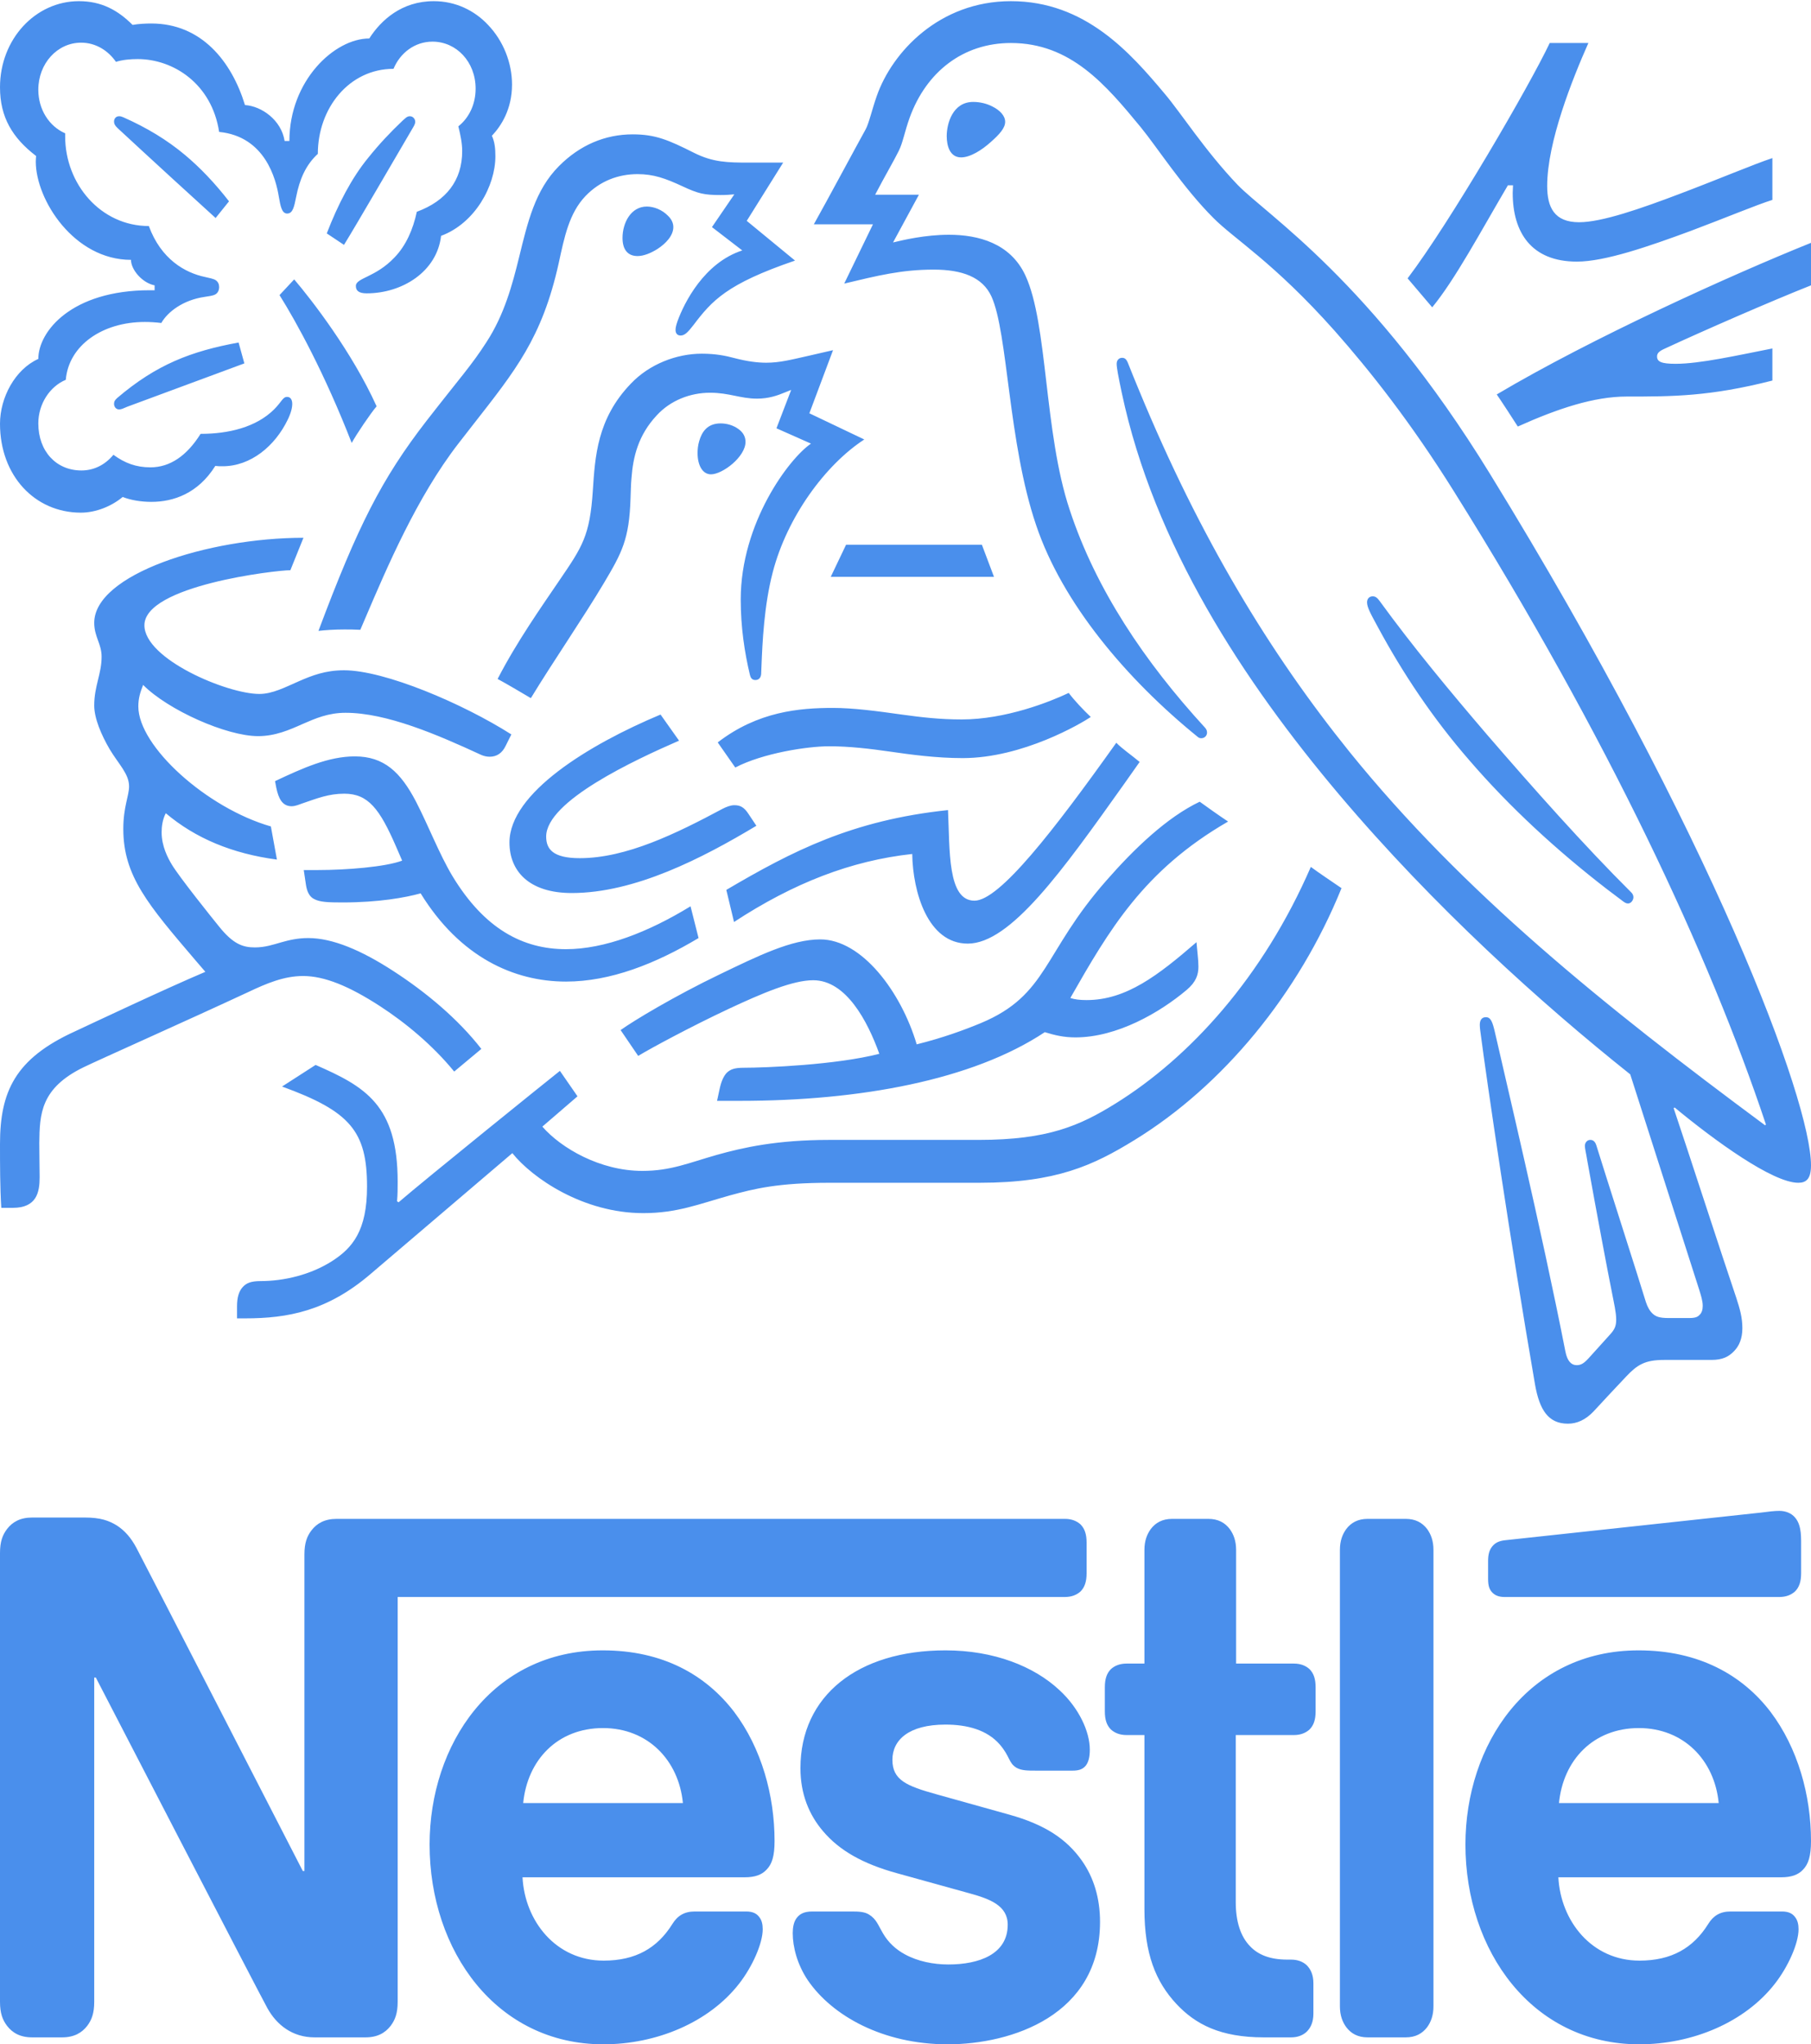 <?xml version="1.0" encoding="UTF-8"?> <svg xmlns="http://www.w3.org/2000/svg" width="70" height="79" viewBox="0 0 70 79" fill="none"><path d="M41.371 38.566C42.864 35.953 44.199 33.635 47.469 31.748C47.124 31.52 46.631 31.169 46.372 30.981C45.099 31.588 43.839 32.799 42.766 34.025C40.297 36.829 40.519 38.446 37.914 39.536C37.26 39.806 36.458 40.102 35.433 40.358C34.828 38.323 33.31 36.302 31.704 36.302C30.593 36.302 29.309 36.936 27.827 37.649C26.086 38.485 24.494 39.442 23.988 39.806L24.667 40.804C25.186 40.492 26.679 39.685 28.173 38.983C29.469 38.378 30.641 37.88 31.433 37.88C32.703 37.88 33.532 39.455 33.988 40.723C32.322 41.153 29.58 41.262 28.754 41.262C28.372 41.262 28.235 41.328 28.099 41.449C27.976 41.572 27.877 41.787 27.815 42.083L27.716 42.541H28.605C33.222 42.541 37.58 41.747 40.384 39.887C40.778 40.008 41.124 40.089 41.568 40.089C43.174 40.089 44.828 39.132 45.865 38.257C46.235 37.946 46.322 37.663 46.322 37.353C46.322 37.206 46.309 37.07 46.297 36.936L46.247 36.41C44.766 37.691 43.532 38.647 42 38.647C41.729 38.647 41.532 38.621 41.371 38.566ZM50.667 33.501C48.816 37.759 46 40.856 43.111 42.649C41.741 43.498 40.507 44.05 37.839 44.05H32.074C30.012 44.05 28.717 44.347 27.704 44.63C26.617 44.939 25.926 45.248 24.828 45.248C23.198 45.248 21.692 44.373 20.963 43.537L22.322 42.366L21.642 41.383C21.248 41.692 16.42 45.586 15.407 46.461L15.347 46.422C15.371 46.152 15.371 45.909 15.371 45.667C15.371 42.703 14.111 41.988 12.199 41.153L10.902 41.988C13.531 42.945 14.187 43.713 14.187 45.856C14.187 47.554 13.63 48.227 12.828 48.738C12 49.265 10.975 49.506 10.074 49.506C9.692 49.506 9.519 49.587 9.383 49.736C9.234 49.897 9.162 50.14 9.162 50.476V50.947H9.469C11.124 50.947 12.655 50.666 14.334 49.223L19.803 44.562C20.581 45.531 22.544 46.88 24.864 46.88C26.173 46.88 27.013 46.529 28.223 46.192C29.162 45.935 30.074 45.707 32.074 45.707H37.865C40.828 45.707 42.259 45.033 43.839 44.064C47.272 41.962 50.199 38.404 51.853 34.322C51.421 34.025 51.013 33.756 50.667 33.501ZM27.742 28.69C29.297 27.491 30.902 27.357 32.199 27.357C32.977 27.357 33.889 27.477 34.852 27.613C35.63 27.721 36.334 27.802 37.174 27.802C38.864 27.802 40.569 27.128 41.309 26.777C41.519 27.06 41.877 27.438 42.161 27.707C41.803 27.949 39.532 29.296 37.21 29.296C36.185 29.296 35.21 29.162 34.372 29.041C33.63 28.934 32.828 28.839 32.05 28.839C31.198 28.839 29.481 29.107 28.42 29.66L27.742 28.69ZM9.976 28.447C10.643 28.447 11.186 28.206 11.704 27.975C12.199 27.76 12.691 27.545 13.359 27.545C14.939 27.545 16.889 28.381 18.605 29.175C18.703 29.217 18.816 29.243 18.927 29.243C19.198 29.243 19.409 29.107 19.544 28.824L19.765 28.381C17.877 27.181 14.864 25.902 13.296 25.902C12.581 25.902 12.062 26.104 11.568 26.319C11.013 26.562 10.531 26.817 10.024 26.817C8.778 26.817 5.582 25.47 5.582 24.163C5.582 22.627 10.667 22.035 11.224 22.035L11.729 20.782C8.038 20.782 3.642 22.197 3.642 24.068C3.642 24.608 3.927 24.878 3.927 25.376C3.927 26.049 3.642 26.508 3.642 27.262C3.642 27.76 3.914 28.394 4.235 28.947C4.581 29.526 4.989 29.903 4.989 30.388C4.989 30.752 4.766 31.182 4.766 32.031C4.766 33.85 5.717 34.956 7.568 37.125L7.938 37.555C6.408 38.202 3.556 39.549 2.89 39.86C0.581 40.911 0 42.19 0 44.211C0 44.994 2.13794e-06 45.882 0.05 46.676H0.494C1.421 46.676 1.532 46.071 1.532 45.492C1.532 45.101 1.519 44.656 1.519 44.171C1.532 43.052 1.568 42.056 3.222 41.247C3.889 40.924 7.162 39.47 9.594 38.338C10.309 38 10.975 37.717 11.716 37.717C12.543 37.717 13.493 38.108 14.679 38.876C15.678 39.523 16.73 40.398 17.556 41.409L18.605 40.534C17.704 39.374 16.458 38.338 15.21 37.529C13.964 36.719 12.852 36.25 11.914 36.25C11.507 36.25 11.174 36.329 10.889 36.41C10.557 36.504 10.247 36.612 9.853 36.612C9.395 36.612 9.013 36.491 8.456 35.791C8.247 35.535 6.914 33.876 6.631 33.393C6.494 33.163 6.247 32.705 6.247 32.165C6.247 31.937 6.283 31.667 6.408 31.426C7.556 32.395 8.975 32.988 10.704 33.218L10.47 31.937C7.988 31.224 5.347 28.839 5.347 27.302C5.347 26.979 5.421 26.751 5.532 26.468C6.494 27.438 8.754 28.447 9.976 28.447ZM32.111 22.291H38.42L37.952 21.05H32.703L32.111 22.291ZM64.334 13.479C65.815 12.791 68.47 11.633 70 11.027V9.384C66.927 10.621 61.532 13.06 57.853 15.243C57.952 15.379 58.593 16.362 58.667 16.483C60.223 15.783 61.618 15.324 62.876 15.324C64.641 15.324 66.086 15.324 68.507 14.706V13.466C67.148 13.734 65.704 14.059 64.766 14.059C64.211 14.059 64.05 13.977 64.05 13.775C64.05 13.653 64.124 13.574 64.334 13.479ZM61.037 8.588C60.074 8.588 59.803 8.008 59.803 7.186C59.803 5.488 60.778 3.051 61.395 1.662H59.901C59.124 3.305 56.062 8.574 54.408 10.757L55.359 11.876C56.247 10.797 57.222 8.965 58.285 7.16H58.482C58.482 7.254 58.47 7.361 58.47 7.456C58.47 8.978 59.186 10.11 60.951 10.11C62.038 10.11 63.741 9.518 65.347 8.925C66.679 8.425 67.901 7.914 68.507 7.725V6.109C67.815 6.337 66.408 6.931 64.951 7.482C63.421 8.063 61.914 8.588 61.037 8.588ZM28.372 35.629L28.074 34.389C30.617 32.894 32.939 31.694 36.643 31.305C36.716 32.854 36.617 34.806 37.666 34.806C38.631 34.806 40.73 32.099 43.148 28.703C43.371 28.934 43.729 29.175 44.05 29.445L43.433 30.32C41.075 33.635 39.061 36.465 37.407 36.465C35.865 36.465 35.284 34.484 35.26 33.001C32.902 33.258 30.679 34.12 28.372 35.629ZM26.691 35.023C25.063 36.02 23.371 36.68 21.877 36.68C20.211 36.68 18.73 35.899 17.494 33.865C16.975 33.001 16.569 31.924 16.074 30.967C15.481 29.835 14.84 29.23 13.716 29.23C12.691 29.23 11.692 29.688 10.631 30.186L10.679 30.441C10.766 30.86 10.914 31.156 11.272 31.156C11.433 31.156 11.594 31.075 11.68 31.049C12.273 30.847 12.705 30.671 13.309 30.671C14.235 30.671 14.679 31.264 15.31 32.718L15.544 33.258C14.902 33.501 13.395 33.622 12.273 33.622H11.741L11.827 34.201C11.865 34.442 11.952 34.646 12.137 34.74C12.358 34.861 12.679 34.874 13.236 34.874C14.643 34.874 15.666 34.686 16.259 34.523C17.779 36.989 19.865 37.932 21.877 37.932C23.594 37.932 25.334 37.246 27.001 36.25L26.691 35.023ZM22.099 34.51C20.432 34.51 19.692 33.648 19.692 32.558C19.692 30.645 22.766 28.771 25.532 27.613L26.247 28.622C24.544 29.364 21.111 30.954 21.111 32.328C21.111 32.812 21.371 33.163 22.408 33.163C24.211 33.163 26.149 32.207 27.939 31.25C28.074 31.182 28.235 31.116 28.384 31.116C28.617 31.116 28.766 31.196 28.939 31.465L29.236 31.911C27.149 33.163 24.544 34.51 22.099 34.51ZM60.259 69.677C60.42 68.019 61.582 66.779 63.347 66.779C65.075 66.779 66.273 68.019 66.432 69.677H60.259ZM63.334 63.776C59.049 63.776 56.643 67.426 56.643 71.28C56.643 75.389 59.222 79 63.359 79C65.421 79 67.445 78.151 68.605 76.657C69.112 76.01 69.519 75.106 69.519 74.553C69.519 74.365 69.481 74.203 69.383 74.082C69.284 73.948 69.136 73.867 68.876 73.867H66.888C66.494 73.867 66.223 74.029 66.026 74.352C65.445 75.282 64.605 75.766 63.371 75.766C61.519 75.766 60.322 74.231 60.235 72.546H68.852C69.234 72.546 69.507 72.452 69.692 72.25C69.901 72.035 70 71.724 70 71.144C70 69.381 69.493 67.549 68.432 66.147C67.347 64.732 65.668 63.776 63.334 63.776ZM68.778 61.714C69.037 61.714 69.234 61.633 69.383 61.499C69.544 61.337 69.618 61.121 69.618 60.797V59.544C69.618 59.059 69.531 58.816 69.383 58.643C69.248 58.48 69.025 58.386 68.778 58.386C68.581 58.386 68.384 58.412 68.05 58.454L58.199 59.518C57.914 59.544 57.779 59.639 57.68 59.759C57.568 59.895 57.519 60.071 57.519 60.312V61.014C57.519 61.282 57.568 61.404 57.654 61.512C57.767 61.646 57.927 61.714 58.149 61.714H68.778ZM26.963 17.507C26.963 17.373 26.977 17.211 27.025 17.049C27.124 16.7 27.334 16.362 27.853 16.362C28.086 16.362 28.346 16.43 28.557 16.59C28.742 16.726 28.816 16.901 28.816 17.075C28.816 17.656 27.926 18.33 27.481 18.33C27.162 18.33 26.963 17.992 26.963 17.507ZM24.062 9.195C24.062 8.614 24.384 7.982 25.001 7.982C25.272 7.982 25.594 8.103 25.827 8.346C25.964 8.48 26.026 8.629 26.026 8.776C26.026 9.101 25.741 9.41 25.407 9.625C25.149 9.787 24.876 9.895 24.643 9.895C24.259 9.895 24.062 9.638 24.062 9.195ZM36.593 5.26C36.593 4.788 36.816 3.939 37.618 3.939C37.889 3.939 38.149 4.007 38.358 4.115C38.655 4.262 38.852 4.479 38.852 4.707C38.852 4.95 38.631 5.192 38.297 5.488C37.952 5.799 37.507 6.082 37.148 6.082C36.716 6.082 36.593 5.637 36.593 5.26ZM4.927 15.715C4.766 15.783 4.691 15.822 4.605 15.822C4.47 15.822 4.408 15.702 4.408 15.607C4.408 15.513 4.444 15.458 4.531 15.379C6.05 14.085 7.383 13.574 9.222 13.236L9.445 14.043L4.927 15.715ZM13.296 9.463L12.631 9.02C13.061 7.901 13.594 6.877 14.223 6.109C14.667 5.556 15.087 5.113 15.556 4.667C15.666 4.573 15.729 4.492 15.841 4.492C15.964 4.492 16.05 4.6 16.05 4.707C16.05 4.762 16.024 4.828 15.976 4.909C15.224 6.19 13.755 8.723 13.296 9.463ZM4.545 4.95C4.432 4.843 4.408 4.775 4.408 4.694C4.408 4.6 4.47 4.492 4.605 4.492C4.655 4.492 4.704 4.505 4.766 4.532C5.68 4.937 6.458 5.409 7.15 5.988C7.729 6.473 8.297 7.065 8.852 7.78L8.334 8.425C7.692 7.846 5.618 5.946 4.545 4.95ZM13.594 17.117C13.779 16.779 14.334 15.958 14.557 15.702C13.606 13.6 12.05 11.593 11.371 10.797L10.804 11.404C11.457 12.442 12.557 14.449 13.594 17.117ZM20.223 69.677C20.384 68.019 21.544 66.779 23.309 66.779C25.037 66.779 26.235 68.019 26.396 69.677H20.223ZM53.322 23.219C53.234 23.099 53.162 23.044 53.061 23.044C52.914 23.044 52.84 23.153 52.84 23.274C52.84 23.463 52.963 23.691 53.272 24.257C54.211 25.996 55.371 27.747 56.802 29.39C58.346 31.182 60.161 32.854 62.099 34.35L62.703 34.806C62.79 34.874 62.852 34.914 62.926 34.914C63.049 34.914 63.136 34.78 63.136 34.672C63.136 34.605 63.111 34.538 63.037 34.471C61.236 32.678 59.296 30.496 57.481 28.394C56.062 26.736 54.605 24.985 53.322 23.219ZM21.642 22.399C20.939 23.436 19.976 24.797 19.234 26.238C19.469 26.359 20.247 26.817 20.519 26.979C21.371 25.578 22.557 23.853 23.334 22.546C24.038 21.361 24.322 20.848 24.372 19.258C24.384 18.99 24.384 18.733 24.408 18.479C24.47 17.656 24.667 16.82 25.383 16.053C25.914 15.473 26.679 15.177 27.445 15.177C28.187 15.177 28.617 15.405 29.26 15.405C29.716 15.405 30.05 15.285 30.346 15.162L30.581 15.068L30.012 16.551L31.347 17.143C30.494 17.722 28.631 20.216 28.631 23.167C28.631 24.231 28.778 25.213 28.989 26.091C29.013 26.185 29.061 26.279 29.198 26.279C29.322 26.279 29.409 26.198 29.421 26.049L29.433 25.74C29.469 24.836 29.532 23.408 29.865 22.129C30.42 19.973 31.914 17.952 33.407 16.983L31.284 15.971L32.199 13.532L31.198 13.762C30.593 13.896 30.149 14.017 29.618 14.017C29.272 14.017 28.876 13.964 28.408 13.843C28.05 13.747 27.668 13.668 27.124 13.668C26.149 13.668 25.099 14.072 24.384 14.826C23.075 16.186 23.001 17.656 22.914 18.962C22.802 20.701 22.506 21.131 21.642 22.399ZM18.802 13.223C18.223 14.124 17.803 14.57 16.482 16.268C14.742 18.518 13.827 20.337 12.309 24.38C12.557 24.351 12.914 24.325 13.309 24.325C13.507 24.325 13.668 24.325 13.927 24.338L14.111 23.908C14.963 21.914 16.111 19.218 17.716 17.143L18.271 16.43C19.927 14.313 20.951 13.06 21.594 10.178C21.815 9.154 22 8.237 22.631 7.576C23.198 6.984 23.914 6.729 24.643 6.729C25.26 6.729 25.716 6.89 26.384 7.201C26.989 7.482 27.21 7.537 27.853 7.537C28.074 7.537 28.235 7.524 28.384 7.51L27.519 8.776L28.691 9.678C27.222 10.152 26.444 11.7 26.187 12.415C26.137 12.562 26.112 12.657 26.112 12.751C26.112 12.859 26.161 12.966 26.309 12.966C26.47 12.966 26.593 12.832 26.804 12.562C27.519 11.619 28.086 10.972 30.73 10.07L28.864 8.535L30.271 6.284H28.951C28.112 6.284 27.556 6.271 26.828 5.907C25.839 5.409 25.334 5.192 24.456 5.192C23.383 5.192 22.408 5.611 21.606 6.418C20.679 7.348 20.396 8.588 20.062 9.95C19.803 11.001 19.495 12.159 18.802 13.223ZM51.791 77.53C51.791 77.881 51.889 78.138 52.038 78.34C52.223 78.583 52.482 78.732 52.864 78.732H54.334C54.716 78.732 54.975 78.583 55.162 78.34C55.309 78.138 55.407 77.881 55.407 77.53V59.895C55.407 59.544 55.309 59.29 55.162 59.086C54.975 58.844 54.716 58.695 54.334 58.695H52.864C52.482 58.695 52.223 58.844 52.038 59.086C51.889 59.29 51.791 59.544 51.791 59.895V77.53ZM44.235 64.287H43.544C43.284 64.287 43.087 64.368 42.939 64.502C42.778 64.664 42.705 64.881 42.705 65.204V66.134C42.705 66.457 42.778 66.672 42.939 66.834C43.087 66.968 43.284 67.049 43.544 67.049H44.235V73.772C44.235 75.497 44.667 76.576 45.469 77.438C46.211 78.232 47.174 78.732 48.852 78.732H49.901C50.161 78.732 50.358 78.651 50.507 78.515C50.667 78.353 50.766 78.138 50.766 77.815V76.642C50.766 76.319 50.667 76.104 50.507 75.942C50.358 75.806 50.161 75.727 49.901 75.727H49.755C49.087 75.727 48.629 75.538 48.322 75.214C47.952 74.838 47.765 74.257 47.765 73.503V67.049H50.014C50.271 67.049 50.47 66.968 50.617 66.834C50.778 66.672 50.852 66.457 50.852 66.134V65.204C50.852 64.881 50.778 64.664 50.617 64.502C50.47 64.368 50.271 64.287 50.014 64.287H47.779V59.895C47.779 59.544 47.68 59.29 47.532 59.086C47.347 58.844 47.087 58.695 46.703 58.695H45.309C44.926 58.695 44.667 58.844 44.482 59.086C44.334 59.29 44.235 59.544 44.235 59.895V64.287ZM15.21 2.66C15.469 2.039 16.038 1.609 16.716 1.609C17.642 1.609 18.384 2.39 18.384 3.428C18.384 4.034 18.125 4.56 17.716 4.882C17.803 5.233 17.865 5.543 17.865 5.839C17.865 6.971 17.248 7.765 16.111 8.184C15.964 8.871 15.692 9.491 15.248 9.95C14.507 10.731 13.755 10.731 13.755 11.053C13.755 11.229 13.865 11.336 14.173 11.336C15.544 11.336 16.889 10.501 17.049 9.114C18.358 8.629 19.148 7.186 19.148 6.041C19.148 5.745 19.124 5.488 19.013 5.247C19.371 4.869 19.791 4.222 19.791 3.266C19.791 2.43 19.457 1.581 18.864 0.962C18.346 0.41 17.618 0.045 16.766 0.045C15.531 0.045 14.729 0.774 14.273 1.487C12.927 1.487 11.186 3.117 11.186 5.448H11.001C10.876 4.641 10.112 4.101 9.469 4.06C8.951 2.364 7.779 0.908 5.851 0.908C5.63 0.908 5.359 0.921 5.124 0.962C4.557 0.396 3.927 0.045 3.049 0.045C1.371 0.045 0 1.513 0 3.373C0 4.532 0.482 5.328 1.395 6.028C1.395 6.028 1.383 6.177 1.383 6.243C1.383 7.725 2.864 10.042 5.063 10.042C5.063 10.419 5.495 10.933 5.976 11.027V11.216H5.791C2.766 11.216 1.481 12.806 1.481 13.87C0.581 14.274 0 15.366 0 16.375C0 18.382 1.347 19.811 3.124 19.811C3.717 19.811 4.322 19.556 4.742 19.205C5.049 19.326 5.445 19.394 5.851 19.394C6.704 19.394 7.654 19.071 8.322 18.005C8.42 18.018 8.506 18.018 8.605 18.018C9.692 18.018 10.631 17.237 11.124 16.213C11.248 15.958 11.296 15.756 11.296 15.607C11.296 15.458 11.236 15.338 11.099 15.338C10.927 15.338 10.902 15.513 10.593 15.822C9.901 16.509 8.84 16.766 7.753 16.766C7.222 17.615 6.569 18.06 5.815 18.06C5.26 18.06 4.828 17.898 4.384 17.575C4.026 18.005 3.58 18.181 3.148 18.181C2.173 18.181 1.481 17.439 1.481 16.362C1.481 15.607 1.926 14.934 2.543 14.677C2.655 13.344 3.964 12.442 5.594 12.442C5.803 12.442 6.014 12.455 6.235 12.481C6.482 12.051 7.075 11.593 7.914 11.472C8.086 11.444 8.223 11.431 8.322 11.378C8.42 11.323 8.47 11.216 8.47 11.093C8.47 10.985 8.432 10.891 8.334 10.825C8.247 10.77 8.099 10.744 7.926 10.704C7.15 10.542 6.223 10.016 5.753 8.735C3.889 8.735 2.519 7.107 2.519 5.273V5.152C1.901 4.882 1.481 4.235 1.481 3.468C1.481 2.458 2.211 1.649 3.136 1.649C3.692 1.649 4.173 1.945 4.482 2.39C4.742 2.309 5.037 2.283 5.321 2.283C6.704 2.283 8.187 3.239 8.47 5.098C10.247 5.273 10.667 6.918 10.778 7.605C10.84 7.956 10.889 8.252 11.099 8.252C11.322 8.252 11.371 7.982 11.445 7.618C11.58 6.931 11.815 6.378 12.285 5.946C12.285 4.183 13.493 2.66 15.21 2.66ZM36.544 63.776C33.162 63.776 30.939 65.526 30.939 68.33C30.939 69.326 31.272 70.133 31.815 70.767C32.444 71.509 33.347 72.022 34.655 72.384L37.481 73.167C38.259 73.382 38.951 73.637 38.951 74.378C38.951 75.523 37.839 75.915 36.655 75.915C36.074 75.915 35.469 75.793 34.977 75.523C34.629 75.335 34.334 75.067 34.124 74.703C33.94 74.393 33.877 74.163 33.592 73.987C33.421 73.88 33.21 73.867 32.926 73.867H31.397C31.063 73.867 30.902 73.974 30.79 74.123C30.679 74.27 30.641 74.487 30.641 74.703C30.641 75.24 30.816 75.915 31.222 76.521C32.161 77.896 34.124 79 36.631 79C39.099 79 42.519 77.881 42.519 74.27C42.519 73.34 42.271 72.546 41.815 71.899C41.234 71.079 40.408 70.513 39.001 70.122L36.199 69.339C35.037 69.016 34.494 68.788 34.494 68.005C34.494 67.251 35.111 66.645 36.544 66.645C37.383 66.645 38.149 66.847 38.643 67.413C39.049 67.885 38.977 68.128 39.297 68.317C39.495 68.424 39.717 68.424 40.062 68.424H41.457C41.68 68.424 41.839 68.383 41.964 68.236C42.062 68.113 42.124 67.924 42.124 67.615C42.124 66.915 41.704 66.011 40.963 65.325C39.976 64.395 38.42 63.776 36.544 63.776ZM23.297 63.776C19.013 63.776 16.605 67.426 16.605 71.28C16.605 75.389 19.186 79 23.321 79C25.383 79 27.407 78.151 28.569 76.657C29.075 76.01 29.481 75.106 29.481 74.553C29.481 74.365 29.445 74.203 29.347 74.082C29.248 73.948 29.099 73.867 28.84 73.867H26.852C26.456 73.867 26.187 74.029 25.988 74.352C25.407 75.282 24.569 75.766 23.334 75.766C21.481 75.766 20.284 74.231 20.197 72.546H28.79C29.174 72.546 29.445 72.452 29.63 72.25C29.841 72.035 29.939 71.724 29.939 71.144C29.939 69.381 29.433 67.549 28.372 66.147C27.284 64.732 25.63 63.776 23.297 63.776ZM57.594 18.316C53.001 10.838 48.965 8.318 47.827 7.133C46.581 5.826 45.63 4.343 45.025 3.63C43.68 2.026 41.94 0.045 39.075 0.045C36.309 0.045 34.482 2.013 33.889 3.711C33.717 4.196 33.58 4.788 33.457 5.003C33.186 5.488 31.964 7.765 31.457 8.669H33.742L32.631 10.959C33.927 10.65 34.852 10.419 36.086 10.419C37.186 10.419 37.976 10.704 38.322 11.457C38.963 12.859 38.963 17.103 40.05 20.297C41.061 23.301 43.532 26.238 46.309 28.488C46.346 28.515 46.384 28.528 46.432 28.528C46.569 28.528 46.655 28.421 46.655 28.313C46.655 28.232 46.631 28.179 46.569 28.111C44.247 25.578 42.358 22.776 41.347 19.703C40.346 16.713 40.507 12.508 39.63 10.636C39.049 9.397 37.815 9.072 36.679 9.072C35.765 9.072 34.914 9.274 34.519 9.369L35.519 7.524H33.827C34.185 6.837 34.557 6.203 34.742 5.826C34.902 5.503 34.963 5.098 35.162 4.545C35.803 2.781 37.222 1.662 39.075 1.662C41.395 1.662 42.754 3.292 44.099 4.924C44.717 5.677 45.729 7.254 46.902 8.425C47.704 9.235 49.234 10.138 51.594 12.791C52.951 14.326 54.531 16.32 56.199 18.99C62.161 28.515 66.074 36.91 68.259 43.458L68.223 43.484C61.964 38.849 56.544 34.471 52.173 29.068C49.075 25.227 46.384 20.782 44.038 15.109C43.877 14.732 43.741 14.381 43.594 14.017C43.532 13.87 43.469 13.828 43.371 13.828C43.248 13.828 43.162 13.923 43.162 14.059C43.162 14.206 43.222 14.53 43.359 15.177C44.605 21.05 48.062 26.319 51.755 30.698C55.433 35.05 59.594 38.794 63.013 41.517L65.68 49.844C65.741 50.046 65.815 50.261 65.815 50.463C65.815 50.612 65.779 50.732 65.692 50.813C65.618 50.895 65.519 50.934 65.296 50.934H64.494C64.149 50.934 64.014 50.882 63.889 50.774C63.767 50.666 63.68 50.504 63.618 50.316C63.383 49.533 61.976 45.154 61.704 44.265C61.654 44.103 61.568 44.05 61.469 44.05C61.347 44.05 61.26 44.158 61.26 44.279C61.26 44.386 61.297 44.509 61.359 44.886C61.717 46.88 62.137 49.116 62.309 49.965C62.384 50.355 62.47 50.719 62.47 50.989C62.47 51.232 62.42 51.366 62.235 51.568L61.407 52.485C61.21 52.7 61.099 52.755 60.939 52.755C60.742 52.755 60.581 52.606 60.507 52.228C59.568 47.446 58.149 41.517 57.779 39.874C57.692 39.51 57.63 39.308 57.433 39.308C57.26 39.308 57.198 39.442 57.198 39.604C57.198 39.725 57.222 39.874 57.236 39.981C57.457 41.679 58.359 47.863 59.334 53.509C59.507 54.479 59.841 55.017 60.605 55.017C60.951 55.017 61.284 54.87 61.594 54.545C62.099 53.994 62.247 53.845 62.852 53.198C63.284 52.74 63.58 52.553 64.322 52.553H66.149C66.581 52.553 66.816 52.43 67.025 52.215C67.222 52.013 67.347 51.73 67.347 51.325C67.347 50.908 67.248 50.572 67.112 50.153C66.643 48.78 65.136 44.132 64.691 42.824L64.73 42.798C66.273 44.077 68.519 45.707 69.507 45.707C69.815 45.707 70 45.56 70 45.033C70 42.554 66.223 32.356 57.594 18.316ZM12.038 59.141C11.865 59.369 11.767 59.626 11.767 60.071V72.303H11.704C11.704 72.303 5.568 60.367 5.272 59.814C5.063 59.424 4.828 59.154 4.519 58.952C4.211 58.763 3.889 58.643 3.272 58.643H1.246C0.778 58.643 0.482 58.816 0.273 59.086C0.099 59.316 0 59.571 0 60.016V77.357C0 77.8 0.099 78.057 0.273 78.287C0.482 78.557 0.778 78.732 1.246 78.732H2.396C2.864 78.732 3.162 78.557 3.371 78.287C3.544 78.057 3.642 77.8 3.642 77.357V64.827H3.704C3.704 64.827 10.074 77.142 10.334 77.6C10.691 78.245 11.296 78.732 12.161 78.732H14.124C14.593 78.732 14.89 78.557 15.099 78.287C15.272 78.057 15.371 77.8 15.371 77.357V61.714H41.162C41.421 61.714 41.618 61.633 41.767 61.499C41.926 61.337 42 61.121 42 60.797V59.612C42 59.288 41.926 59.073 41.767 58.91C41.618 58.776 41.421 58.695 41.162 58.695H13.013C12.543 58.695 12.247 58.871 12.038 59.141Z" fill="#4A8FEC"></path></svg> 